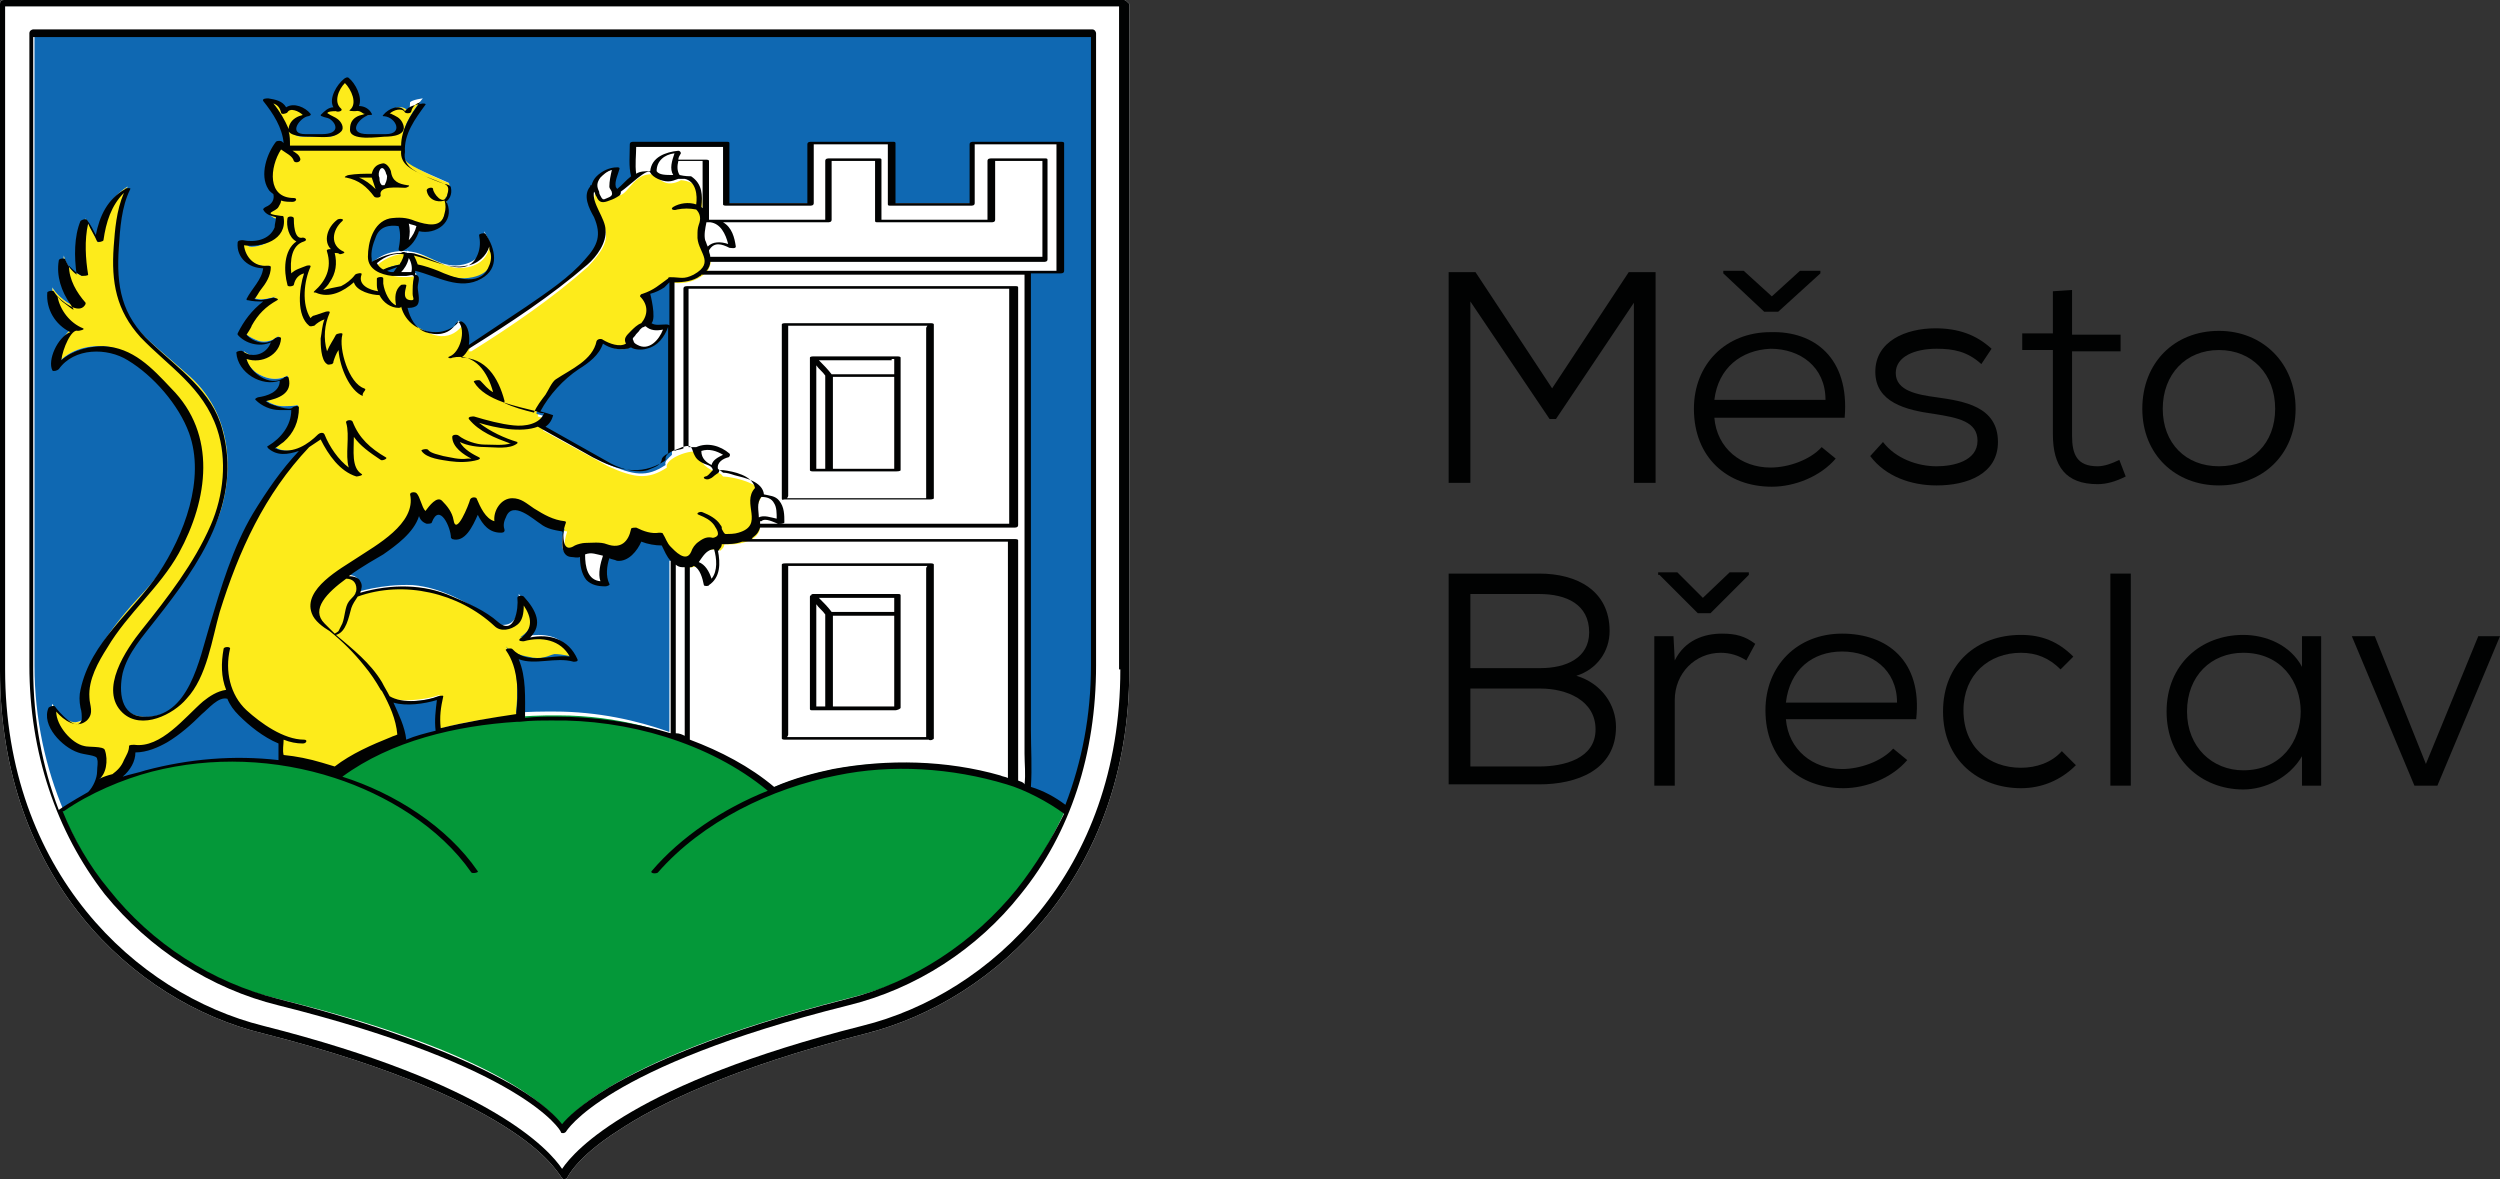 <?xml version="1.0" encoding="UTF-8"?> <!-- Generator: Adobe Illustrator 19.0.0, SVG Export Plug-In . SVG Version: 6.00 Build 0) --> <svg xmlns="http://www.w3.org/2000/svg" xmlns:xlink="http://www.w3.org/1999/xlink" id="Calque_1" x="0px" y="0px" viewBox="0 0 195.7 92.3" style="enable-background:new 0 0 195.7 92.3;" xml:space="preserve"><rect x="0" y="0" width="195.7" height="92.3" fill="#333333" stroke="none"/> <style type="text/css"> .st0{fill:#010202;} .st1{fill:#FFFFFF;} .st2{fill:#FDEB1B;} .st3{fill:#049839;} .st4{fill:#0F68B2;} .st5{fill-rule:evenodd;clip-rule:evenodd;fill:#FFFFFF;} </style> <g id="XMLID_2_"> <path id="XMLID_101_" class="st0" d="M144.4,32.7h-10.2c0.2,2.4,2.1,3.9,4.4,3.9c1.4,0,3.1-0.6,4-1.6l1.1,0.9 c-1.2,1.4-3.2,2.2-5,2.2c-3.5,0-6.1-2.3-6.1-6.1c0-3.5,2.5-6,6-6C142,25.9,144.8,28,144.4,32.7 M134.2,31.3h8.7c0-2.6-2-4-4.3-4 C136.3,27.4,134.5,28.8,134.2,31.3 M134.9,21.4l3.2,3h1.1l3.3-3v-0.2h-1.6l-2.2,2l-2.2-2h-1.6V21.4z"></path> <path id="XMLID_100_" class="st0" d="M155.1,28.5c-1.1-1-2.2-1.2-3.5-1.2c-1.7,0-3.2,0.6-3.2,1.9c0,1.4,1.7,1.7,3.2,1.9 c2.1,0.3,4.8,0.7,4.8,3.5c0,2.5-2.4,3.4-4.8,3.4c-2,0-4-0.7-5.2-2.3l1-1.1c1,1.3,2.7,1.9,4.2,1.9c1.3,0,3.2-0.4,3.2-2 c0-1.5-1.5-1.8-3.4-2.1c-2.2-0.3-4.6-0.9-4.6-3.3c0-2.4,2.4-3.4,4.7-3.4c1.8,0,3.2,0.5,4.4,1.6L155.1,28.5z"></path> <path id="XMLID_99_" class="st0" d="M162.2,22.7v3.5h3.8v1.3h-3.8v6.6c0,1.5,0.4,2.4,2,2.4c0.5,0,1.1-0.2,1.7-0.5l0.5,1.3 c-0.8,0.4-1.5,0.6-2.2,0.6c-2.5,0-3.5-1.4-3.5-3.9v-6.6h-2.4v-1.3h2.4v-3.3L162.2,22.7z"></path> <path id="XMLID_96_" class="st0" d="M179.7,32c0,3.6-2.6,6-6,6c-3.4,0-6-2.4-6-6c0-3.6,2.5-6.1,6-6.1 C177.1,25.9,179.7,28.4,179.7,32 M169.3,32c0,2.7,1.8,4.5,4.4,4.5c2.6,0,4.4-1.8,4.4-4.5c0-2.7-1.8-4.6-4.4-4.6 C171.1,27.4,169.3,29.3,169.3,32"></path> <path id="XMLID_92_" class="st0" d="M120.5,44.9c2.9,0,5.5,1.3,5.5,4.5c0,1.6-1,3-2.6,3.5c2,0.6,3.1,2.3,3.1,4c0,3.4-3.1,4.5-6,4.5 h-7.1V44.9H120.5z M115.1,52.3h5.5c2,0,3.8-0.8,3.8-2.8c0-2.2-1.8-3-3.9-3h-5.4V52.3z M115.1,60h5.4c1.9,0,4.4-0.6,4.4-2.9 c0-2.3-2.3-3.2-4.3-3.2h-5.5V60z"></path> <path id="XMLID_89_" class="st0" d="M131,49.8l0.1,1.9c0.8-1.6,2.3-2.1,3.7-2.1c1.1,0,1.8,0.2,2.6,0.8l-0.7,1.3 c-0.6-0.4-1.3-0.6-2-0.6c-2,0-3.6,1.6-3.6,3.7v6.7h-1.6V49.8H131z M129.9,45l3,3h1l3-3v-0.2h-1.5l-2.1,2l-2-2h-1.5V45z"></path> <path id="XMLID_86_" class="st0" d="M139.8,56.3c0.2,2.4,2.1,3.9,4.4,3.9c1.4,0,3.1-0.6,4-1.6l1.1,0.9c-1.2,1.4-3.2,2.2-5,2.2 c-3.5,0-6.1-2.3-6.1-6.1c0-3.5,2.5-6,6-6c3.5,0,6.3,2.1,5.8,6.7H139.8z M148.5,55c0-2.6-2-4-4.3-4c-2.3,0-4.1,1.4-4.4,4H148.5z"></path> <path id="XMLID_85_" class="st0" d="M162.5,59.9c-1.2,1.2-2.7,1.8-4.3,1.8c-3.3,0-6.1-2.2-6.1-6c0-3.8,2.7-6,6.1-6 c1.6,0,2.9,0.5,4.1,1.7l-1,1c-0.9-0.9-1.9-1.3-3.1-1.3c-2.5,0-4.5,1.7-4.5,4.5c0,2.9,2,4.5,4.5,4.5c1.2,0,2.4-0.4,3.2-1.3 L162.5,59.9z"></path> <rect id="XMLID_84_" x="165.2" y="44.9" class="st0" width="1.6" height="16.6"></rect> <path id="XMLID_81_" class="st0" d="M180.2,49.8h1.5v11.7h-1.5v-2.3c-1,1.7-2.9,2.6-4.6,2.6c-3.3,0-6-2.4-6-6.1c0-3.7,2.7-6,6-6 c1.8,0,3.7,0.8,4.6,2.5V49.8z M171.2,55.7c0,2.8,2,4.6,4.4,4.6c6,0,6-9.2,0-9.2C173.1,51.1,171.2,52.9,171.2,55.7"></path> <polygon id="XMLID_80_" class="st0" points="195.7,49.8 190.8,61.5 189,61.5 184.1,49.8 185.9,49.8 189.9,59.8 194,49.8 "></polygon> <path id="XMLID_79_" class="st1" d="M88,0H0.3C0.1,0,0,0.1,0,0.3v52.2c0,16.1,10.3,25.9,20.6,28.4c10.6,2.7,16.4,5.6,19.4,7.6 c3.2,2.1,3.9,3.7,4,3.7c0,0.1,0.1,0.1,0.2,0.1h0c0.1,0,0.2-0.1,0.2-0.1c0,0,0.7-1.6,4-3.7c3-2,8.8-4.9,19.4-7.6 c10.2-2.6,20.6-12.4,20.6-28.4V0.3C88.2,0.1,88.1,0,88,0"></path> <path id="XMLID_78_" class="st1" d="M76.2,11.2v4.7h-6.3v-4.7h-6.4v4.7h-6.6v-4.7h-7.3l0,2.6l0,0c0.4-0.3,0.8-0.5,1.5-0.3 c0,0,0.1,0.4,0.7,0.6c0.6,0.2,1.2-0.2,1.2-0.2c1.4,0,1.8,1.2,1.6,2.6c0,0,0,0,0,0c0.2,0.1,0.3,0.5,0.3,0.9 c-0.3,1.1-0.3,1.2,0.2,2.5c0.3,0.3,0.3,0.6,0,1.1c-0.6,0.8-1.7,1-2.6,0.9l0,0v13.6c0.6-0.4,1.6-0.6,2-0.4c-0.2,0.8,0.7,1.4,1.4,1.6 c0.2,0.1,0.2,0.2,0.4,0.3c0,0.1,0,0.1,0,0c0.6,0.1,3.2,0.5,3.1,1.6c0-0.3-0.8,1.1-0.2,2.2c0.1,1.4-2,1.6-2.8,1.5c0,0,0,0,0,0 c0,0.2-0.1,0.3-0.3,0.5c-0.8-0.3-1.7,0.1-1.9,1.2c-0.7,0.3-1.3,0-1.8-0.4v13.9c0,0,3.1,1.2,4.3,1.9c1.3,0.7,3.4,2.3,3.4,2.3 s4.7-1.8,8.4-1.9c7.9-0.1,11.6,1.9,11.6,1.9c0-0.1,0-0.2,0-0.2V21.3h2.5V11.2H76.2z"></path> <path id="XMLID_77_" class="st2" d="M6.2,56.5c-1,0.3-2-1.4-2-1.4s-0.3,0.6,0.6,2.2c0.9,1.5,3.1,1.3,3.1,1.3S8.2,59,8.1,60 c-0.1,1.2-0.7,1.7-0.7,1.7s0.3,0,0.7-0.1c0.3-0.1,0.5-0.2,0.8-0.4c0.3-0.2,0.5-0.4,0.7-0.7c0.8-1.1,0.8-1.8,0.8-1.8 s1.5,0.3,3.6-1.5c2.1-1.8,2.1-2.1,3.1-2.5c0.6-0.3,0.9-0.2,0.9-0.2s0,0,0,0c0.1,0.1,0.1,0.2,0.2,0.4c0.9,1.5,2.1,2.2,3.4,2.9 c0.2,0.1,0.4,0.2,0.5,0.3c0,0.1,0,0.1,0,0.1s-0.1,0.3-0.1,0.6c0,0.2,0,0.5,0,0.9c1.6,0.2,3.1,0.5,4.4,1c0,0,0.1,0,0.1-0.1 c0,0,1.8-1.3,5.1-2.6c-0.1-0.6-0.2-1.2-1.4-3.5c0,0,0.7,0.4,2.1,0.3c1.4-0.1,2.1-0.4,2.1-0.4s0,0.2-0.2,1c-0.1,0.6,0,1.4,0,1.7 c1.8-0.5,3.9-0.9,6.4-1.1c0-0.2,0.2-1.7,0-3c-0.2-1.5-0.8-2.2-0.8-2.2s0.5,0.6,1.7,0.8c1.2,0.2,1.5-0.2,2.1-0.2 c0.5-0.1,1.4,0.2,1.4,0.2s-0.4-1-1.2-1.4c-1.2-0.6-2.9-0.1-2.9-0.1s1-0.7,1-1.5c-0.1-0.8-1.1-1.9-1.1-1.9s0.3,2.2-1,2.4 c-0.8,0.1-0.4-0.1-1.5-0.8c-1.1-0.7-3.4-2.2-5.8-2.3c-2.5-0.2-4.5,0.6-4.5,0.6s0,0,0,0c0.1-0.1,0.2-0.3,0.3-0.6 c0.1-0.9-1-0.8-1-0.8s0,0-0.1,0c1.5-1.1,3.5-2.2,4.5-3.2c1.4-1.5,1.1-2.7,1.1-2.7c0.6,0.6,0.1,1.5,1,1.6c0.1-0.2,0.4-1,1-1 c0.3,0.3,0.9,1.1,0.9,2.2c0.5,0.3,1.3-0.9,1.8-2.4c0.6,1.2,1,2,1.9,1.9c-0.4-1,0.6-2.4,1.9-1.6c1.4,1.2,2,1.5,3.1,1.6 c-0.3,0.9-0.5,2.2,1,2c0.3-0.3,1.2-0.3,2.3-0.1c0.7,0.9,2.1-0.1,2.3-1.3c0.5,0.2,1.6,0.5,2,0.4c0.2,0.8,1.2,2.3,2.5,1.7 c0.2-1.1,1.2-1.5,1.9-1.2c0.2-0.2,0.3-0.3,0.3-0.5c0,0,0,0,0,0c0.7,0.1,2.9-0.1,2.8-1.5c-0.7-1.1,0.2-2.5,0.2-2.2 c0.1-1.1-2.5-1.6-3.1-1.6c0,0,0,0,0,0c-0.1-0.1-0.1-0.2-0.4-0.3c-0.7-0.2-1.6-0.8-1.4-1.6c-0.7-0.3-2.8,0.5-2.6,1.2 c-1.5,1-2.6,0.8-4.6-0.1l-5.1-2.8c0,0,0,0,0,0c0.6-0.3,0.7-0.8,0.7-0.8s-0.4-0.1-1.1-0.3c0,0,0,0,0-0.1c0.3-0.7,1.3-1.7,1.8-2.5 c1.4-0.9,3.1-1.7,3.3-3.1c0.5,0.4,1.5,1,2.3,0.4c0.4-0.7,0.5-1.3,1.4-1.7c0.2-1,0.2-1.8-0.4-2.3c1.5-0.5,1.5-0.6,2.1-1.2 c0.9,0.2,2.1-0.1,2.8-0.9c0.3-0.6,0.3-0.8,0-1.1c-0.5-1.4-0.5-1.5-0.2-2.5c0-0.4-0.1-0.8-0.3-0.9c0,0,0,0,0,0 c0.3-1.4-0.2-2.5-1.6-2.6c0,0-0.6,0.4-1.2,0.2c-0.6-0.2-0.7-0.6-0.7-0.6c-1.7-0.4-2.1,1.4-2.9,1.6c-0.7,0.2-1.3,0-1.7-0.5 c-0.3,0.1-0.4,1.1-0.1,1.6c0.7,1.7,1.5,2.2-0.7,4.5c-2.7,2.4-5.9,4.6-9.1,6.6c0,0-0.1,0-0.2,0c0.1-0.2,0.1-0.4,0.1-0.7 c0-1.3-0.5-1.5-0.5-1.5s-1,1.9-3.2,0.5c-0.9-0.5-1-1.9-1-1.9s0,0,0-0.1c0.1,0,0.1,0,0.2,0c0.8,0,0.6,0.2,0.6-1 c0-1.2,0.3-1.3-0.2-1.2c-0.6,0.1-1.7,0.2-2.5-0.2c0,0,0,0,0.1,0c0,0,1.1-0.7,2.5-0.5c1.6,0.2,2.8,1.4,4.6,1 c2.8-0.7,0.9-3.6,0.9-3.6s0.5,2.1-1.6,2.6c-1.7,0.4-2.7-0.8-4.1-1c-1.9-0.3-3,0.8-3,0.8c0,0-0.1,0.1-0.1,0.1 c-0.4-0.8,0-2.3,0.5-2.9c0.6-0.7,1.7-0.8,2.6-0.3c0.9,0.5,2.1,0.6,2.5-0.3c0.4-0.9,0.2-1.5,0.2-1.5s0-0.1-0.1-0.1 c0.1,0,0.2-0.1,0.2-0.2c0.1-0.2,0.3-0.9,0.1-1c-0.4-0.2-2.4-1-3.1-1.5c-0.7-0.5-0.5-1.3-0.5-1.3s-0.1-1,0.4-2 c0.5-1,1.2-1.8,1.2-1.8s-0.8,0.1-1,0.3C32.1,8.4,32,8.8,32,8.8s-0.2-0.5-0.9-0.4C30.6,8.6,30.3,9,30.3,9s1.1,0.1,1.1,0.9 c0,0.7-0.5,0.7-0.9,0.7h-1.9c-0.4,0-1-0.2-0.8-0.9C27.9,9.2,28.9,9,28.9,9s-0.2-0.4-0.6-0.4c-0.3-0.1-0.6,0-0.6,0.1 c0.1-0.1,0.5-0.4,0.2-1.2c-0.3-0.9-0.8-1.2-0.8-1.2s-0.5,0.3-0.8,1.2c-0.3,0.8,0.1,1.1,0.2,1.2c-0.1,0-0.3-0.2-0.6-0.1 C25.6,8.6,25.4,9,25.4,9s1,0.2,1.1,0.8c0.2,0.7-0.4,0.9-0.8,0.9h-1.9c-0.4,0-0.9,0-0.9-0.7C22.9,9.2,24,9,24,9s-0.3-0.4-0.9-0.6 c-0.6-0.2-0.9,0.4-0.9,0.4s0-0.4-0.3-0.6c-0.3-0.2-1-0.3-1-0.3s0.7,0.8,1.2,1.8c0.5,1,0.4,2,0.4,2h0c0,0,0,0.1,0,0.1c0,0,0,0-0.1,0 c-0.3-0.2-0.5-0.4-0.5-0.4s-0.5,0.6-0.8,1.9c-0.3,1.2,0.1,1.8,0.6,2.1c0,0.1,0,0.1,0,0.2c0,0,0.2,0.5-0.4,0.9 c-0.2,0.1-0.2,0.1-0.3,0.2c0.1,0.1,0.4,0.4,0.6,0.4c0.3,0.1,0.3,0,0.3,0s0.1,0.5-0.3,1.3c-0.5,0.7-1.6,1-2.1,0.9L19,18.9 c0,0-0.1,0.9,0.6,1.5s1.5,0.4,1.5,0.4s0,0.6-0.5,1.3c-0.6,0.8-0.8,1.2-0.8,1.2s0.4,0.2,1,0.1c0.6-0.1,0.8-0.2,0.8-0.2 s-1,0.6-1.5,1.2c-0.5,0.6-1,1.6-1,1.6s0.3,0.4,1.2,0.7c0.9,0.2,1.5-0.4,1.5-0.4s0,0.7-0.6,1.2c-1,0.9-2.1,0-2.1,0s0,1,1,1.7 c1.4,0.9,2.4,0.2,2.4,0.2s0.2,0.7-0.3,1.1c-0.5,0.4-1.7,0.6-1.7,0.6s0.7,0.7,1.7,0.7c1,0,1.1-0.1,1.1-0.1s0.1,1.1-0.4,1.9 c-0.5,0.8-1.5,1.3-1.5,1.3s0.6,0.6,1.8,0.3c0.7-0.2,1.2-0.5,1.6-0.9c-0.7,0.7-1.1,1.1-1.1,1.1s-2.8,2.8-4.5,6.5 c-1.7,3.8-3.1,9.9-4.1,11.8c-1,1.9-3.1,2.9-4.8,2.2c-1.7-0.7-1.3-3.8,0.9-6.4c2.2-2.6,5.1-6.7,6-9.3c0.9-2.6,1.3-7.4-2.3-10.7 C11.1,26.1,8.9,25,9,20.6c0.1-4.4,1-6,1-6s-0.9,0.5-1.5,1.5C7.9,17.1,7.7,19,7.7,19l-1-1.9c0,0-0.3,0.6-0.4,2 c-0.1,1.5,0.1,2.5,0.1,2.5S5.8,21.3,5.5,21C5.1,20.6,5,20,5,20s-0.2,1,0.2,2.1c0.4,1.1,1.1,1.7,1.1,1.7s-0.1,0.4-1-0.1 c-0.9-0.6-1.2-1.2-1.2-1.2s-0.1,1,0.5,2c0.6,0.9,1.4,1.2,1.5,1.2c-0.1,0-0.7-0.2-1.3,1.1c-0.7,1.4-0.4,1.8-0.4,1.8s0.9-1.4,3.1-1.5 c2.3-0.1,3.4,1.1,5.8,3.6c2.4,2.5,2.5,5.9,2,7.6c-0.4,1.7-1.3,5.1-4,8c-5.9,6.2-4.7,8.8-4.7,8.8S7.1,56.3,6.2,56.5"></path> <path id="XMLID_76_" class="st3" d="M83.5,63.2c-0.4-0.3-5.5-4-14.9-3.4c-3.1,0.2-5.8,0.9-8.2,1.9C59.6,61,53.1,56,43.7,56 c-11-0.1-17.1,4.6-17.1,4.6c0,0-0.1,0-0.1,0.1c-2.5-0.8-5.4-1.3-8.9-1.2C9.1,59.8,5.4,63,4.8,63.5c3.9,8.4,7.9,12.5,17,14.7 c19.7,4.8,22.2,10,22.2,10s2.6-5,22.2-10C74.4,76.2,79.6,71.7,83.5,63.2"></path> <path id="XMLID_70_" class="st4" d="M21.6,57.8c0.2,0.1,0.4,0.2,0.5,0.3c0,0.1,0,0.1,0,0.1s-0.1,0.3-0.1,0.6c0,0.2,0,0.5,0,0.9 c-1.4-0.2-2.9-0.2-4.5-0.2c-3.8,0.2-6.7,0.9-8.7,1.7c0.3-0.2,0.5-0.4,0.7-0.7c0.8-1.1,0.8-1.8,0.8-1.8s1.5,0.3,3.6-1.5 c2.1-1.8,2.1-2.1,3.1-2.5c0.6-0.3,0.9-0.2,0.9-0.2s0,0,0,0c0.1,0.1,0.1,0.2,0.2,0.4C19.1,56.4,20.3,57.1,21.6,57.8 M34.4,54.5 c0,0-0.6,0.3-2.1,0.4c-1.4,0.1-2.1-0.3-2.1-0.3c1.2,2.3,1.3,2.9,1.4,3.5c0.8-0.3,1.7-0.6,2.7-0.8c0-0.3-0.1-1,0-1.7 C34.4,54.7,34.4,54.5,34.4,54.5 M52.6,43.9v-0.2c-0.4-0.4-0.7-0.9-0.8-1.3c-0.3,0.1-1.5-0.1-2-0.4c-0.2,1.1-1.6,2.2-2.3,1.3 c-1.1-0.2-2-0.2-2.3,0.1c-1.5,0.3-1.3-1.1-1-2c-1.1-0.1-1.8-0.5-3.1-1.6c-1.3-0.8-2.3,0.6-1.9,1.6c-0.9,0.1-1.4-0.7-1.9-1.9 c-0.5,1.5-1.2,2.7-1.8,2.4c0-1.2-0.6-1.9-0.9-2.2c-0.7,0.1-1,0.8-1,1c-0.8-0.1-0.4-1-1-1.6c0,0,0.3,1.2-1.1,2.7c-1,1-3,2.1-4.5,3.2 c0.1,0,0.1,0,0.1,0s1.1-0.1,1,0.8c0,0.4-0.2,0.5-0.3,0.6c0,0,0,0,0,0s2-0.7,4.5-0.6c2.5,0.2,4.7,1.7,5.8,2.3 c1.1,0.7,0.7,0.9,1.5,0.8c1.3-0.2,1-2.4,1-2.4s1.1,1.1,1.1,1.9c0.1,0.8-1,1.5-1,1.5s1.7-0.5,2.9,0.1c0.8,0.4,1.2,1.4,1.2,1.4 s-0.8-0.2-1.4-0.2c-0.5,0.1-0.9,0.5-2.1,0.2c-1.2-0.2-1.7-0.8-1.7-0.8s0.6,0.8,0.8,2.2c0.2,1.3,0,2.8,0,3c1-0.1,2-0.1,3-0.1 c3.4,0,6.5,0.7,9,1.6l0,0V43.9z M85.6,2.6v49.5c0,4.2-0.8,8-2.2,11.2c-0.2-0.1-1.2-0.9-2.9-1.6c0-0.1,0-0.2,0-0.2V21.3h2.5V11.2 h-6.9v4.7h-6.3v-4.7h-6.4v4.7h-6.6v-4.7h-7.3v2.6l0,0c-0.6,0.4-0.9,1.1-1.4,1.3c-0.7,0.2-1.3,0-1.7-0.5c-0.3,0.1-0.4,1.1-0.1,1.6 c0.7,1.7,1.5,2.2-0.7,4.5c-2.7,2.4-5.9,4.6-9.1,6.6c0,0-0.1,0-0.2,0c0.1-0.2,0.1-0.4,0.1-0.7c0-1.3-0.5-1.5-0.5-1.5s-1,1.9-3.2,0.5 c-0.9-0.5-1-1.9-1-1.9s0,0,0-0.1c0.1,0,0.1,0,0.2,0c0.8,0,0.6,0.2,0.6-1c0-1.2,0.3-1.3-0.2-1.2c-0.6,0.1-1.7,0.2-2.5-0.2 c0,0,0,0,0.1,0c0,0,0.6-0.4,1.5-0.5c0.2,0,0.4-1,0.4-1s0.4,1,0.6,1c1.6,0.2,2.8,1.4,4.6,1c2.8-0.6,0.9-3.6,0.9-3.6s0.5,2.1-1.6,2.6 c-1.7,0.4-2.7-0.8-4.1-1c-1.9-0.3-3,0.8-3,0.8c0,0-0.1,0.1-0.1,0.1c-0.4-0.8,0-2.3,0.5-2.9c0.6-0.7,1.7-0.8,2.6-0.3 c0.9,0.5,2.1,0.6,2.5-0.3c0.4-0.9,0.2-1.5,0.2-1.5s0-0.1-0.1-0.1c0.1,0,0.2-0.1,0.2-0.2c0.1-0.2,0.3-0.9,0.1-1 c-0.4-0.2-2.4-1-3.1-1.5c-0.7-0.5-0.5-1.3-0.5-1.3s-0.1-1,0.4-2c0.5-1,1.2-1.8,1.2-1.8s-0.8,0.1-1,0.3C32.1,8.4,32,8.8,32,8.8 s-0.2-0.5-0.9-0.4C30.5,8.6,30.3,9,30.3,9s1.1,0.1,1.1,0.9c0,0.7-0.5,0.7-0.9,0.7h-1.9c-0.4,0-1-0.2-0.8-0.9 C27.9,9.2,28.9,9,28.9,9s-0.2-0.4-0.6-0.4c-0.3-0.1-0.6,0-0.6,0.1c0.1-0.1,0.5-0.4,0.2-1.2c-0.3-0.9-0.8-1.2-0.8-1.2 s-0.5,0.3-0.8,1.2c-0.3,0.8,0.1,1.1,0.2,1.2c-0.1,0-0.3-0.2-0.6-0.1C25.6,8.6,25.4,9,25.4,9s1,0.2,1.1,0.8c0.2,0.7-0.4,0.9-0.8,0.9 h-1.9c-0.4,0-0.9,0-0.9-0.7C22.9,9.2,24,9,24,9s-0.3-0.4-0.9-0.6c-0.6-0.2-0.9,0.4-0.9,0.4s0-0.4-0.3-0.6c-0.3-0.2-1-0.3-1-0.3 s0.7,0.8,1.2,1.8c0.5,1,0.4,2,0.4,2h0c0,0,0,0.1,0,0.1c0,0-0.1,0-0.1,0c-0.3-0.2-0.5-0.4-0.5-0.4s-0.5,0.6-0.8,1.9 c-0.3,1.2,0.1,1.8,0.6,2.1c0,0.1,0,0.1,0,0.2c0,0,0.2,0.5-0.4,0.9c-0.2,0.1-0.2,0.1-0.3,0.2c0.1,0.1,0.4,0.4,0.6,0.4 c0.3,0.1,0.3,0,0.3,0s0.1,0.5-0.3,1.3c-0.5,0.7-1.6,1-2.1,0.9L19,18.9c0,0-0.1,0.9,0.6,1.5c0.7,0.6,1.5,0.4,1.5,0.4s0,0.6-0.5,1.3 c-0.6,0.8-0.8,1.2-0.8,1.2s0.4,0.2,1,0.1c0.6-0.1,0.8-0.2,0.8-0.2s-1,0.6-1.5,1.2c-0.5,0.6-1,1.6-1,1.6s0.3,0.4,1.2,0.7 c0.9,0.2,1.5-0.4,1.5-0.4s0,0.7-0.6,1.2c-1,0.9-2.1,0-2.1,0s0,1,1,1.7c1.4,0.9,2.4,0.2,2.4,0.2s0.2,0.7-0.3,1.1 c-0.5,0.4-1.7,0.6-1.7,0.6s0.7,0.7,1.7,0.7c1,0,1.1-0.1,1.1-0.1s0.1,1.1-0.4,1.9c-0.5,0.8-1.5,1.3-1.5,1.3s0.6,0.6,1.8,0.3 c0.7-0.2,1.2-0.5,1.6-0.9c-0.7,0.7-1.1,1.1-1.1,1.1s-2.8,2.8-4.5,6.5c-1.7,3.8-3.1,9.9-4.1,11.8c-1,1.9-3,2.9-4.8,2.2 c-1.7-0.7-1.3-3.8,0.9-6.4c2.2-2.6,5.1-6.7,6-9.3c0.9-2.6,1.3-7.4-2.3-10.7C11.1,26.1,8.9,25,9,20.6c0.1-4.4,1-6,1-6 s-0.9,0.5-1.5,1.5C7.9,17.1,7.7,19,7.7,19l-1-1.9c0,0-0.3,0.6-0.4,2c-0.1,1.5,0.1,2.5,0.1,2.5S5.8,21.3,5.5,21C5.1,20.6,5,20,5,20 s-0.2,1,0.2,2.1c0.4,1.1,1.1,1.7,1.1,1.7s-0.1,0.4-1-0.1c-0.9-0.6-1.2-1.2-1.2-1.2s-0.1,1,0.5,2c0.6,0.9,1.4,1.2,1.5,1.2 c-0.1,0-0.7-0.2-1.3,1.1c-0.7,1.4-0.4,1.8-0.4,1.8s0.9-1.4,3.1-1.5c2.3-0.1,3.4,1.1,5.8,3.6c2.4,2.5,2.5,5.9,2,7.6 c-0.4,1.7-1.3,5.1-4,8c-5.9,6.2-4.7,8.8-4.7,8.8s0.4,1.2-0.5,1.4c-1,0.3-2-1.4-2-1.4s-0.3,0.6,0.6,2.2c0.9,1.5,3.1,1.3,3.1,1.3 S8.2,59,8.1,60c-0.1,1.2-0.7,1.7-0.7,1.7s0.3,0,0.7-0.1c-1.7,0.8-2.7,1.5-3.1,1.9c-1.4-3.3-2.3-7.2-2.3-11.4V2.6H85.6z M49.4,27.1 c-0.8,0.6-1.9-0.1-2.3-0.4c-0.2,1.3-1.9,2.2-3.3,3.1c-0.4,0.8-1.5,1.8-1.8,2.5c0,0,0,0,0,0.1c0.7,0.2,1.1,0.3,1.1,0.3 s-0.2,0.5-0.7,0.8c0,0,0,0,0,0l5.1,2.8c2.1,0.9,3.1,1.1,4.6,0.1c-0.1-0.3,0.2-0.5,0.5-0.8v0V21.9l0,0c0,0-0.1,0-0.2,0 c-0.6,0.6-0.6,0.7-2.1,1.2c0.6,0.5,0.6,1.3,0.4,2.3C49.9,25.8,49.8,26.3,49.4,27.1"></path> <path id="XMLID_69_" class="st1" d="M29.9,12.9c-0.3,0-0.7,0.5-0.6,1c0.1,0.5,0.2,0.7,0.2,0.7s0.1,0.1,0.3,0.1 c0.1-0.1,0.4,0,0.5-0.3C30.5,14,30.5,12.9,29.9,12.9"></path> <path id="XMLID_68_" class="st1" d="M32.9,17.7c0,0-0.1,0.5-0.4,0.9c-0.3,0.4-0.7,0.7-0.7,0.7s0-0.3,0-1.1c0-0.7-0.2-1.1-0.2-1.1 s0.7,0.3,0.9,0.3C32.8,17.5,32.9,17.7,32.9,17.7"></path> <path id="XMLID_67_" class="st1" d="M32.4,21.4c0,0,0.2-0.3,0-0.9c-0.2-0.6-0.5-0.9-0.5-0.9s0,0.4-0.3,1c-0.3,0.6-0.6,0.9-0.6,0.9 s0.4,0.1,0.8,0C32.1,21.5,32.4,21.4,32.4,21.4"></path> <path id="XMLID_66_" class="st5" d="M45.5,43.4L45.5,43.4c0,1.7,0.7,2.4,1.8,2.3c-0.3-0.4-0.3-1.4,0.1-2.4c0,0-0.5-0.1-1.1-0.2 C45.7,43.2,45.5,43.4,45.5,43.4"></path> <path id="XMLID_65_" class="st5" d="M48.2,15c-0.1-0.2-0.6-0.4,0.1-1.8c-0.6,0-1.7,0.6-1.7,1.4c0,0.2,0.4,1,0.5,1.1 c0.1,0.1,1.3-0.4,1.2-0.6L48.2,15"></path> <path id="XMLID_64_" class="st5" d="M50.7,25.4c0.4,0.5,0.8,0.3,1.5,0.2c-0.6,2-2.3,1.8-2.6,1.3c0,0,0,0,0,0 c-0.1-0.2-0.3-0.4-0.3-0.5C49.2,26.5,50.4,25.1,50.7,25.4"></path> <path id="XMLID_60_" class="st0" d="M27.1,13.9c1,0.2,1.6,0.7,2.2,1.5c0.1,0.1,0.5,0.1,0.5-0.1c-0.2-0.8,1.4-0.6,1.9-0.6 c0.2,0,0.5-0.2,0.2-0.2c-0.7-0.1-1.2-0.3-1.3-1.1c-0.1-0.3-0.4-0.7-0.7-0.6c-0.5,0.1-0.7,0.4-0.8,0.8c-0.6,0-1.2,0-1.8,0.1 C27.2,13.7,26.8,13.9,27.1,13.9 M29.4,14.8C29.4,14.8,29.4,14.8,29.4,14.8c-0.4-0.4-0.8-0.7-1.3-0.9c0.3,0,0.7,0,1,0 C29.2,14.2,29.3,14.5,29.4,14.8 M30.2,13.5c0,0.1,0.1,0.2,0.1,0.3c0,0.3-0.1,0.5-0.2,0.7c-0.1,0-0.1,0-0.2,0 c-0.1-0.1-0.2-0.2-0.2-0.6C29.5,13.5,29.9,12.7,30.2,13.5"></path> <path id="XMLID_59_" class="st0" d="M28.5,30.4c-1.2-0.4-2-3.1-1.7-4.2c0.1-0.2-0.4-0.1-0.5,0c-0.2,0.4-0.5,0.8-0.7,1.3 c-0.3-1-0.2-2.1,0.2-3c0.1-0.2-0.3-0.1-0.3-0.1c-0.3,0.1-0.6,0.2-0.9,0.3c-0.1,0-0.2,0.1-0.3,0.2c0,0,0,0,0,0c-0.7-1.1-0.5-2.9,0-4 c0.1-0.2-0.3-0.1-0.3-0.1c-0.5,0.2-0.9,0.3-1.2,0.6c-0.1-1,0-2.2,1-2.5c0.3-0.1,0.1-0.3-0.1-0.3c-0.7,0.2-0.7-1.2-0.7-1.5 c0-0.2-0.5-0.2-0.5,0c-0.1,0.6,0.1,1.5,0.7,1.8c-1,0.7-1,2.3-0.7,3.4c0,0.2,0.5,0.1,0.5,0c0.1-0.5,0.4-0.8,0.8-0.9 c-0.4,1.2-0.6,3.3,0.4,4.1c0.1,0.1,0.3,0,0.4,0c0.2-0.2,0.5-0.4,0.8-0.5c-0.2,0.5-0.2,1-0.3,1.5c0,0.4,0,1.7,0.5,2 c0.1,0.1,0.3,0,0.4,0c0.1-0.1,0.1-0.1,0.1-0.2c0.1-0.3,0.2-0.6,0.4-0.9c0.1,1.4,0.9,3.2,1.9,3.6C28.3,30.7,28.8,30.5,28.5,30.4"></path> <path id="XMLID_56_" class="st0" d="M61.4,39.1h11.3c0.1,0,0.4,0,0.4-0.1V25.4c0-0.1-0.2-0.1-0.2-0.1H61.5c-0.1,0-0.3,0-0.3,0.1 v13.6C61.2,39.2,61.3,39.1,61.4,39.1 M71.6,25.5h1c0,0-0.1,0.1-0.1,0.2V39h-6h-3.9h-1c0,0,0.1-0.1,0.1-0.2V25.5h6H71.6z"></path> <path id="XMLID_51_" class="st0" d="M63.6,36.9h1.1c0.1,0,0.2,0,0.3,0h5.1c0.1,0,0.4,0,0.4-0.1V28c0-0.1-0.2-0.1-0.2-0.1h-6.6 c-0.1,0-0.3,0-0.3,0.1v8.8C63.4,36.9,63.6,36.9,63.6,36.9 M63.9,36.7v-0.4v-7.7c0.2,0.3,0.5,0.5,0.7,0.8v7.3h-0.5H63.9z M65.2,36.7 v-7.2H70v7.2h-3.6H65.2z M69.8,28.1H70v0.4v0.8h-4.9c-0.3-0.4-0.7-0.8-1-1.1h3.5H69.8z"></path> <path id="XMLID_48_" class="st0" d="M73.1,57.8V44.2c0-0.1-0.2-0.1-0.2-0.1H61.5c-0.1,0-0.3,0-0.3,0.1v13.6c0,0.1,0.2,0.1,0.2,0.1 h11.3C72.8,58,73.1,57.9,73.1,57.8 M62.6,57.7h-1c0,0,0.1-0.1,0.1-0.2V44.3h6h3.9h1c0,0-0.1,0.1-0.1,0.2v13.2h-6H62.6z"></path> <path id="XMLID_43_" class="st0" d="M70.3,46.5h-6.6c-0.1,0-0.2,0-0.2,0.1c-0.1,0-0.1,0.1-0.1,0.1v8.8c0,0.1,0.1,0.1,0.2,0.1h1.2 c0,0,0.1,0,0.1,0h5.2c0.1,0,0.4-0.1,0.4-0.2v-8.8C70.5,46.5,70.4,46.5,70.3,46.5 M69.8,46.8c0.1,0,0.2,0,0.2,0v0.3v0.8h-4.9 c-0.3-0.4-0.6-0.7-1-1.1h3.4H69.8z M63.9,55.3V55v-7.7c0.2,0.3,0.5,0.5,0.7,0.8v7.2h-0.5C64.1,55.3,64,55.3,63.9,55.3 M65.2,55.3 v-7.1H70v7.1h-3.6H65.2z"></path> <path id="XMLID_7_" class="st0" d="M21.8,78.7c19.2,4.8,22.1,9.8,22.1,9.9c0,0.1,0.1,0.1,0.2,0.1h0c0.1,0,0.2-0.1,0.2-0.1 c0,0,2.9-5.1,22.1-9.9c5.3-1.3,10.1-4.4,13.5-8.7c3.9-4.8,5.9-11,5.9-17.9V2.6c0-0.1-0.1-0.3-0.3-0.3H2.6c-0.1,0-0.3,0.1-0.3,0.3 v49.5c0,6.8,2.1,13,5.9,17.9C11.7,74.3,16.5,77.4,21.8,78.7 M79.6,69.6c-3.4,4.2-8.1,7.3-13.3,8.6c-10.2,2.6-15.7,5.2-18.6,6.9 c-2.3,1.4-3.3,2.4-3.7,2.9c-0.4-0.5-1.4-1.6-3.6-2.9c-2.9-1.7-8.4-4.3-18.6-6.9c-5.2-1.3-9.9-4.3-13.3-8.6 c-1.5-1.8-2.7-3.9-3.6-6.1l0.1,0c2-1.4,4.6-2.5,6.9-3.1c4.7-1.2,9.7-1,14.3,0.5c4,1.3,8.2,3.8,10.7,7.4c0.1,0.1,0.6,0,0.5-0.1 c-2.4-3.5-6.5-6.1-10.6-7.4c3.8-2.8,8.9-4,13.7-4.3c0.1,0,0.1,0,0.2,0c0.8-0.1,1.7-0.1,2.5-0.1c5.8-0.1,12.3,1.7,16.9,5.5 c-3.5,1.4-6.8,3.6-9.1,6.3c-0.1,0.2,0.4,0.2,0.5,0.1c3.5-4,8.9-6.6,14-7.6c4.3-0.9,9-0.6,13.3,0.7c1.4,0.4,3.3,1.4,4.5,2.3 C82.3,65.7,81.1,67.7,79.6,69.6 M8.2,58.7c-0.1-0.3-1.3-0.2-1.6-0.3c-1-0.2-2.2-1.6-2.2-2.7c0.6,0.7,1.6,1.4,2.4,0.7 c0.6-0.6,0.2-1.2,0.2-1.8c-0.1-1.4,0.7-2.8,1.4-3.9c1.6-2.7,4.1-4.7,5.6-7.4c2.3-4.2,3-9.3-0.6-12.9c-1.5-1.6-3-3.2-5.3-3.3 c-1.1,0-2.4,0.3-3.3,1.1c0.1-0.9,0.8-2.5,1.3-2.3c0.1,0,0.6-0.1,0.4-0.2c-1-0.4-1.8-1.4-2-2.5c0.7,0.7,1.8,1.4,2.2,0.6 c0,0,0,0,0-0.1c-0.7-0.8-1.3-1.8-1.3-2.9c0.3,0.3,0.6,0.6,1,0.8c0.1,0,0.5,0,0.5-0.1c-0.2-1.2-0.3-2.7,0-4c0.2,0.5,0.5,0.9,0.7,1.4 c0.1,0.1,0.5,0,0.5-0.1c0.2-1.4,0.6-2.7,1.6-3.7C9.1,16.5,9,18,8.9,19.3c-0.2,2.8,0.2,5,2.1,7.1c2.2,2.3,4.9,3.9,6,7.2 c0.8,2.4,0.5,5.2-0.5,7.5c-1.3,3-3.4,5.7-5.4,8.2c-1.2,1.5-3.4,4.7-1.5,6.5c1.5,1.4,4,0.1,5-1.1c1.6-1.7,2-4.7,2.6-6.8 c1.5-4.8,3.5-9.2,7-12.9c0,0,0,0,0,0c0.3-0.2,0.6-0.4,0.9-0.6c0.6,1.2,1.5,2.5,2.8,2.9c0.1,0,0.6-0.1,0.4-0.2 c-0.8-0.5-0.6-1.8-0.6-2.9c0.5,0.7,1.2,1.2,2.1,1.8c0.1,0.1,0.6-0.1,0.4-0.2c-1.2-0.7-2.1-1.5-2.6-2.8c-0.1-0.2-0.6-0.1-0.5,0.1 c0.3,1-0.1,2.5,0.2,3.5c-0.8-0.6-1.5-1.6-1.9-2.6c-0.1-0.2-0.4-0.1-0.5,0c-0.8,0.8-1.9,1.5-3.1,1.2c-0.2-0.1-0.3-0.1-0.3-0.1 c0.2-0.1,0.4-0.3,0.7-0.5c0.8-0.7,1.2-1.6,1.2-2.7c0-0.2-0.4-0.1-0.5,0c-0.2,0.3-1.5-0.2-1.8-0.3c-0.1-0.1-0.2-0.1-0.3-0.2 c1-0.2,2.1-0.6,1.8-1.8c0-0.2-0.4-0.1-0.4,0c-1.1,0.7-2.6-0.4-2.9-1.5c1.2,0.4,2.6-0.3,2.7-1.6c0-0.2-0.4-0.1-0.5,0 c-0.6,0.6-1.7,0.3-2.2-0.3c0,0,0.4-0.6,0.4-0.7c0.5-0.9,1.1-1.5,2-2c0.2-0.1-0.2-0.2-0.3-0.2c-0.5,0.1-1,0.3-1.5,0.1 c0.1,0,0.4-0.6,0.5-0.7c0.4-0.5,0.8-1.1,0.8-1.8c0-0.1-0.2-0.1-0.3-0.1c-1,0.1-1.7-0.7-1.8-1.6c1.4,0.2,3.4-0.4,3.1-2.2 c0-0.1-0.1-0.1-0.2-0.1c-1.6-0.2-0.4-0.3-0.2-0.7c0.1-0.2,0.2-0.3,0.2-0.5c0.3,0.1,0.6,0.1,0.9,0.1c0.3,0,0.4-0.3,0.1-0.3 c-2.1,0-1.9-2.4-1-3.8c0.4,0.3,0.9,0.5,1,0.9c0.1,0.2,0.6,0.1,0.5-0.2c-0.1-0.3-0.3-0.4-0.6-0.6h8.5c-0.1,1.1,0.9,1.5,1.7,1.9 c0.6,0.3,1.1,0.5,1.7,0.7c0.4,0.2,0.3,0.5,0.2,0.9c-0.3,0.9-1.1-0.2-1.1-0.5c0-0.2-0.5-0.1-0.5,0.1c0.1,0.7,0.8,1,1.4,0.8 c0.1,0.3,0.1,0.7,0,1c-0.2,1.2-1.4,0.9-2.3,0.6c-0.7-0.3-1.3-0.3-2-0.2c-1.3,0.3-1.7,1.9-1.7,3c0,1,1,1.4,1.9,1.5c0,0,0.1,0,0.1,0 c0.3,0,0.7,0,1,0c0.2,0,0.6-0.2,0.6,0.1c-0.1,0.4-0.1,0.9-0.1,1.3c0,0.3,0.2,0.5-0.1,0.5c-0.7,0-0.5-0.7-0.4-1.1 c0.1-0.2-0.4-0.1-0.4-0.1c-0.5,0.4-0.5,1-0.4,1.6c-0.5-0.2-0.9-1-1-1.7c0-0.2,0-0.3,0-0.4c0-0.2-0.5-0.1-0.5,0c0,0,0,0,0,0h0 c0,0,0,0,0,0c0,0.1,0,0.3,0,0.4c0,0.2,0,0.4,0.1,0.6c-0.7-0.1-1.6-0.5-1.3-1.3c0.1-0.2-0.4-0.1-0.5,0c-0.3,0.4-0.7,0.7-1.1,0.9 c-0.5,0.1-1,0.2-1.4,0.3c0,0,0,0,0,0c0.2-0.2,0.4-0.4,0.5-0.6c0.5-0.7,0.6-1.5,0.4-2.3c0.1,0,0.3,0,0.4,0.1c0.1,0,0.5-0.1,0.3-0.2 c-1.1-0.5-0.9-1.7-0.1-2.4c0.2-0.2-0.3-0.2-0.4-0.1c-0.8,0.6-1.1,1.7-0.5,2.3c-0.1,0-0.4,0-0.3,0.2c0.4,1.3-0.1,2.3-1,3.1 c-0.1,0.1,0,0.1,0.1,0.1c1.1,0.5,2.2-0.1,3-0.8c0.2,0.7,1.4,1,2,1c0.3,0.6,0.9,1,1.5,1c0,0,0.2,0,0.2-0.1c0.3,1.2,1.4,2,2.7,2 c0.7,0,1.4-0.3,1.8-0.8c0.6,0.7,0.1,2.4-0.7,2.7c-0.3,0.1,0.1,0.2,0.2,0.1c1.8-0.4,2.8,1.2,3.2,2.7c-0.4-0.2-0.7-0.6-1-0.9 c-0.1-0.1-0.6,0-0.5,0.1c0.9,1.5,3.4,1.9,4.9,2.3c0.2,0.1,0.5,0.2,0.6,0.1c-0.3,0.9-1.5,1.1-2.4,1c-1-0.1-2.1-0.4-3.1-0.7 c-0.1,0-0.5,0-0.4,0.2c0.8,1,2.1,1.5,3.2,1.9c0,0,0,0,0.1,0c0,0,0,0,0,0c-0.6,0.2-1.4,0.1-2.1,0.1c-0.6,0-1.5-0.3-2-0.7 c-0.1-0.1-0.5-0.1-0.5,0.1c0,0.8,0.9,1.4,1.5,1.7c-0.1,0-0.2,0-0.3,0c-0.7,0.1-1.3-0.1-1.9-0.2c-0.3-0.1-1-0.2-1.2-0.5 c-0.1-0.1-0.6,0-0.5,0.1c0.4,0.6,1.6,0.7,2.2,0.8c0.7,0.1,1.5,0.1,2.2-0.1c0,0,0.3-0.1,0.1-0.2c-0.4-0.2-1.2-0.6-1.5-1.2 c0.6,0.3,1.4,0.4,2.1,0.4c0.6,0,1.8,0.2,2.4-0.3c0,0,0-0.1,0-0.1c-1-0.3-2.1-0.8-3-1.5c1.3,0.4,3.3,0.8,4.6,0.3 c1.4,0.8,2.9,1.6,4.3,2.4c1.9,1,3.7,1.5,5.6,0.3c0,0,0.1-0.1,0.1-0.1c-0.1-0.6,0.9-0.8,1.3-1c0.9-0.3,0.7,0.2,1,0.7 c0.2,0.4,0.7,0.6,1,0.7c0.3,0.1,0.4,0.3,0.4,0.4c-0.2,0.2-0.4,0.5-0.6,0.5c-0.3,0.1,0.1,0.3,0.3,0.2c0.3-0.1,0.3-0.2,0.6-0.4 c0.2-0.1,0.2-0.2,0.2-0.3c0,0,0,0,0,0c0,0,0.1,0,0.3,0c0.8,0.1,2.3,0.4,2.5,1.4c-1.1,1.2,0.8,2.9-1.3,3.5c-0.3,0.1-0.7,0.1-1,0.1 c-0.1,0-0.2-0.2-0.3-0.4c0,0,0-0.1,0-0.1c0-0.1-0.1-0.2-0.1-0.2c-0.3-0.5-0.9-0.8-1.4-1c-0.2-0.1-0.6,0.1-0.3,0.2 c0.5,0.2,0.9,0.4,1.2,0.8c0.1,0.2,0.3,0.4,0.3,0.7c0,0.2-0.3,0.3-0.4,0.3c-0.4-0.1-0.7,0-1.1,0.3c-0.3,0.2-0.5,0.5-0.6,0.8 c-0.4,0.9-1.3-0.1-1.6-0.4c-0.3-0.3-0.4-0.7-0.6-1c0-0.1-0.2-0.1-0.3-0.1c-0.6,0.1-1.2-0.1-1.8-0.4c-0.1,0-0.4,0-0.4,0.1 c-0.2,1-0.8,1.6-1.9,1.2c-0.5-0.2-1.2-0.1-1.7-0.1c-0.2,0-0.6,0.1-0.8,0.2c-0.9,0.6-0.9-0.5-0.9-0.9c0-0.3,0.1-0.6,0.2-0.9 c0-0.1-0.1-0.1-0.1-0.1c-0.9-0.1-1.6-0.5-2.4-1c-0.6-0.4-1-0.8-1.7-0.8c-0.9,0-1.5,1-1.4,1.8c-0.7-0.2-1.1-1.1-1.4-1.8 c-0.1-0.1-0.4-0.1-0.5,0.1c-0.1,0.4-1.1,2.9-1.3,1.6c-0.1-0.6-0.5-1.1-0.9-1.5c-0.4-0.4-1,0.4-1.3,0.8c-0.3-0.3-0.4-1.1-0.7-1.4 c-0.1-0.1-0.5-0.1-0.5,0.1c0.5,2.3-2.7,4-4.2,5c-1.2,0.8-4.2,2.4-3.5,4.3c0.2,0.6,0.9,1.1,1.4,1.4c1,0.8,1.9,1.7,2.7,2.7 c0.5,0.6,0.9,1.2,1.3,1.9c0,0,0.1,0.1,0.1,0.1c0.6,1.1,1.1,2.2,1.2,3.4c-0.2,0.1-0.3,0.1-0.5,0.2c-1.5,0.6-3.1,1.3-4.4,2.3 c-0.3-0.1-0.7-0.2-1-0.3c-1-0.3-2-0.5-3-0.6c-0.1-0.4,0-0.8,0-1.2c0.5,0.2,1,0.3,1.5,0.3c0.3,0,0.4-0.3,0.1-0.3 c-1.6,0-3.4-1.3-4.5-2.3c-1.3-1.2-1.7-3.1-1.3-4.8c0.1-0.2-0.5-0.2-0.5,0c-0.2,1.1-0.2,2.2,0.2,3.2c-0.7,0.1-1.3,0.5-1.8,0.9 c-1.4,1.2-3.3,3.7-5.4,3.4c-0.1,0-0.4,0-0.4,0.1c0,0.4-0.2,0.7-0.4,1.1c-0.2,0.5-0.5,0.8-0.9,1.1c-0.4,0.1-0.7,0.2-1.1,0.4 C8.3,60.7,8.5,59.5,8.2,58.7 M21.5,34.9C21.5,34.9,21.5,34.9,21.5,34.9 M22.5,8.8c0.2-0.4,0.9-0.1,1.2,0.2c-0.4,0.1-0.8,0.3-1,0.7 c-0.1,0.2-0.1,0.3-0.1,0.4c-0.3-0.7-0.7-1.4-1.2-2c0.3,0.1,0.5,0.3,0.6,0.7C22,9,22.4,8.9,22.5,8.8 M26.4,9.3 c-0.1-0.1-0.6-0.3-0.7-0.4c-0.1,0-0.2-0.2,0.6-0.2c0.1,0.1,0.6,0,0.4-0.2c-0.6-0.5-0.2-1.5,0.3-2c0.5,0.5,1,1.6,0.4,2.1 c0,0,0,0,0,0c0,0,0,0,0,0c-0.2,0.1,0.3,0.1,0.4,0.1c0,0,0,0,0,0c0,0,0,0,0,0c0.5-0.1,0.6,0.3,0.8,0.2c-0.2,0.1-0.4,0.1-0.6,0.2 c-0.4,0.2-0.6,0.5-0.6,1c-0.1,1,2.3,0.6,2.7,0.6c0.6,0,1.9-0.1,1.4-1.1c-0.2-0.4-0.5-0.5-0.9-0.7c-0.1,0-0.1,0-0.1,0 c0.3-0.3,1-0.5,1.2-0.1c0.1,0.1,0.5,0.1,0.5-0.1c0.1-0.4,0.4-0.6,0.7-0.7c-0.8,1-1.5,2.2-1.5,3.4h-8.7c0-0.4,0-0.8-0.1-1.1 c0.3,0.4,1.3,0.4,1.7,0.4c0.8,0,1.8,0.2,2.4-0.4C27,10,26.7,9.5,26.4,9.3 M32,17.5c0.2,0.1,0.4,0.1,0.6,0.2 c-0.1,0.4-0.3,0.8-0.6,1.1C32.1,18.3,32.1,17.9,32,17.5 M38.4,19.8c0.1,0.4,0,0.8-0.2,1.2c-0.7,1.5-2.8,0.7-3.9,0.2 c-0.5-0.2-1.1-0.4-1.6-0.5c-0.1-0.3-0.2-0.5-0.3-0.7c1.3,0.3,2.7,1.1,4.1,0.8c0.9-0.1,1.6-0.8,1.8-1.5 C38.3,19.4,38.3,19.6,38.4,19.8 M30.3,21.2c0.3-0.1,0.5-0.2,0.8-0.3c-0.1,0.1-0.2,0.3-0.3,0.4C30.6,21.3,30.5,21.3,30.3,21.2 M32,20.2c0.2,0.3,0.3,0.8,0.2,1.1c-0.3,0-0.6,0-0.8,0C31.6,21.1,31.9,20.7,32,20.2 M31.4,20.5c0,0-0.1,0.1-0.1,0.2 c-0.4,0.1-0.9,0.2-1.3,0.4c-0.2-0.1-0.4-0.3-0.5-0.5c0.7-0.6,1.4-0.8,2.1-0.7C31.6,20.1,31.5,20.3,31.4,20.5 M46.5,15 c0.1,0.1,0.1,0.3,0.2,0.4c0.2,0.5,0.5,0.5,1,0.3c0.3-0.1,0.5-0.2,0.8-0.4c0.1-0.1,0.1-0.2,0.1-0.3c0.6-0.4,2.1-1.9,2.3-1.5 c0.2,0.4,0.9,0.7,1.4,0.7c0.3,0,0.5-0.1,0.8-0.2c0,0,0.1,0,0.1,0c0.1,0,0.3,0,0.4,0c0.9,0.2,1,1.3,0.9,2c-0.6-0.2-1.3-0.1-1.8,0.2 c-0.3,0.2,0.1,0.3,0.3,0.2c0.5-0.1,1-0.1,1.5,0c0.3,0.3,0.4,0.7,0.2,1.2c-0.1,0.3-0.1,0.5-0.1,0.8c-0.1,1.3,1.5,2.1-0.3,3.1 c-0.8,0.4-1,0.2-1.8,0.2c-0.1,0-0.2,0-0.2,0.1c-0.7,0.5-1.1,0.9-2,1.2c-0.1,0-0.2,0.1-0.2,0.2c0.7,0.7,0.6,1.5,0.1,2.1 c-0.3,0.1-0.6,0.4-0.8,0.6c-0.4,0.4-0.6,0.6-0.4,1c-0.5,0.3-1.3,0-1.8-0.3c-0.1-0.1-0.4-0.1-0.5,0.1c-0.3,1.5-2,2.2-3.2,3 c-0.3,0.2-0.6,0.9-0.8,1.2c-0.3,0.4-0.7,0.9-0.9,1.4c-0.8-0.2-1.6-0.4-2.4-0.8c0,0,0.1,0,0.1-0.1C39,29.5,38,28,36.1,28 c0.3-0.2,0.4-0.4,0.6-0.7c3.2-2,6.4-4.1,9.3-6.6c0.7-0.6,1.5-1.7,1.4-2.7C47.4,17.1,46.3,15.9,46.5,15 M47.7,14.6 c0,0.2,0.2,0.3,0.2,0.5c0.1,0.3-0.4,0.4-0.6,0.5c0,0-0.1,0-0.1,0c0,0,0,0-0.1-0.1c-0.1-0.2-0.2-0.3-0.2-0.5 c-0.2-0.4-0.2-0.7,0.1-1.1c0.2-0.2,0.5-0.5,0.9-0.6C47.8,13.7,47.7,14.2,47.7,14.6 M56.8,16.1h6.6c0.1,0,0.3,0,0.3-0.2v-4.6h5.6 h0.2c0,0,0,0,0,0.1v1.5V16c0,0.1,0.1,0.1,0.2,0.1h6.3c0.1,0,0.3,0,0.3-0.2v-4.6h4.3h2.1V12v9.2h-2.2c0,0-0.1,0-0.1,0H55.3 c0.2-0.2,0.3-0.5,0.3-0.7h26.1c0.1,0,0.3,0,0.3-0.2v-7.8c0-0.1-0.1-0.1-0.2-0.1h-4.2c-0.1,0-0.3,0-0.3,0.2v4.6h-7.2H69 c0,0,0,0,0-0.1v-0.8v-3.8c0-0.1-0.1-0.1-0.2-0.1h-3.9c-0.1,0-0.3,0-0.3,0.2v4.6H57h-1.5h0v-0.6v-4c0-0.1-0.2-0.1-0.2-0.1h-2.2 c0-0.2,0.1-0.3,0.2-0.5c0-0.1-0.1-0.2-0.2-0.2c-1,0.1-2.1,0.5-2.2,1.6c-0.4,0-0.8,0-1.1,0.2c-0.1-0.7,0-1.5,0-2.1h6.3h0.5v1.3V16 C56.6,16.1,56.8,16.1,56.8,16.1 M79.7,61.1C79.7,61.1,79.7,61.1,79.7,61.1l0-18.8c0-0.1-0.2-0.1-0.2-0.1H58.8c0,0,0.1,0,0.1-0.1 c0.4-0.3,0.5-0.5,0.6-0.8h19.9c0.1,0,0.3,0,0.3-0.2V22.5c0-0.1-0.1-0.1-0.2-0.1H53.8c-0.1,0-0.3,0-0.3,0.2v12.5 c-0.2,0.1-0.5,0.1-0.7,0.2V22.1c0.7,0,1.5-0.1,2-0.5c0.1,0,0.1-0.1,0.1-0.1h25.3v37.5c0,0.8,0.1,1.6,0,2.4 C80.1,61.2,79.9,61.2,79.7,61.1 M60.6,61.6c-1.9-1.6-4.2-2.8-6.6-3.7c0,0,0,0,0,0V44.4c0,0,0.1,0,0.1,0c0.1,0,0.2-0.1,0.2-0.1 c0.5,0.2,0.7,1,0.8,1.5c0,0.1,0.4,0.1,0.4,0c0.9-0.6,0.9-1.7,0.7-2.7c0.1,0,0.1,0,0.1-0.1c0.1-0.1,0.2-0.2,0.2-0.4 c0.5,0,1.1,0,1.6-0.2h18.8h1.6h0.4V45v11.7v4.2c-0.2-0.1-0.4-0.1-0.6-0.2c-4.2-1.2-8.8-1.3-13.1-0.5C63.8,60.5,62.2,60.9,60.6,61.6 M34.5,57c-0.1-0.9,0-1.6,0.2-2.5c0-0.1-0.4,0-0.4,0c-1,0.4-2.8,0.6-3.8,0c-0.2-0.4-0.4-0.7-0.6-1.1c-0.9-1.5-2.3-2.6-3.6-3.7 c0.8-0.2,1-1.4,1.2-2.1c0.1-0.3,0.3-0.6,0.5-0.9c3.6-1.3,7.9-0.3,10.7,2.3c0.5,0.5,1.3,0.3,1.8-0.1c0.4-0.3,0.5-0.9,0.5-1.5 c0.6,0.9,0.8,1.8-0.3,2.6c-0.2,0.2,0.2,0.2,0.3,0.2c1.4-0.4,2.9-0.1,3.6,1.2c-1.5-0.2-3.3,0.7-4.5-0.6c-0.1-0.1-0.6,0-0.5,0.1 c1,1.4,1,3.4,0.8,5C38.4,56.2,36.5,56.5,34.5,57 M31.8,57.9c-0.1-1-0.6-2-1-2.9c1,0.3,2.4,0.1,3.4-0.2c-0.1,0.8-0.2,1.6-0.1,2.4 C33.3,57.4,32.5,57.6,31.8,57.9 M27.1,45.3c0.5,0,0.8,0.3,0.8,0.8c0,0.5-0.4,0.7-0.6,1c-0.3,0.4-0.3,1.2-0.5,1.7 c-0.1,0.2-0.2,0.4-0.3,0.6c-0.1,0.1-0.3,0.2-0.3,0.2c-0.3-0.3-0.5-0.5-0.8-0.8C24.3,47.7,25.6,46.4,27.1,45.3 M40.6,51.6 c1.3,0.5,2.9-0.2,4.3,0.2c0.1,0,0.4,0,0.3-0.2c-0.7-1.6-2.2-2-3.7-1.7c1-1,0.5-2.1-0.5-3.2c-0.1-0.1-0.5-0.1-0.5,0.1 c0.1,0.8-0.2,3-1.5,1.9c-1-0.9-2.4-1.5-3.6-2c-2.2-1-4.8-1-7.2-0.3c0.1-0.3,0.2-0.6,0-0.9c-0.1-0.3-0.6-0.4-0.9-0.4 c1.1-0.8,2.2-1.4,2.7-1.7c1-0.7,2.4-1.7,2.8-3c0.1,0.3,0.3,0.5,0.6,0.6c0.1,0,0.4,0,0.4-0.1c0.6-1.6,1.5,0.4,1.5,1.2 c0,0,0.1,0.1,0.1,0.1c1,0.3,1.6-1,2-1.9c0.4,0.8,0.9,1.4,1.8,1.4c0.1,0,0.3,0,0.3-0.2c-0.1-0.3-0.1-0.6,0.1-1 c0.5-1.4,2.2,0.2,2.7,0.5c0.5,0.4,1.1,0.5,1.7,0.6c0.2,0-0.4,1.9,0.7,2c0.2,0,0.5,0.1,0.7,0c0,0.6,0.1,1.3,0.5,1.8 c0.4,0.4,0.9,0.5,1.5,0.5c0.1,0,0.4-0.1,0.3-0.2c-0.3-0.6-0.2-1.4,0-2c0.2,0.1,0.4,0.1,0.6,0.2c0.9,0.1,1.6-0.8,1.9-1.5 c0.5,0.2,1.1,0.3,1.6,0.3c0.2,0.4,0.4,0.9,0.7,1.2c0,1.6,0,9.3,0,13.5c-3-0.9-6.1-1.3-9-1.3c-0.8,0-1.6,0-2.4,0.1 C41.1,54.6,41.2,53,40.6,51.6 M45.8,43.4c0.5-0.2,0.9,0,1.4,0.1c-0.2,0.6-0.4,1.4-0.2,2C46,45.4,45.8,44.4,45.8,43.4 C45.8,43.4,45.8,43.4,45.8,43.4 M52.9,44.2c0.1,0.1,0.3,0.2,0.5,0.2c0.1,0,0.1,0,0.2,0v13.2c-0.2-0.1-0.4-0.2-0.7-0.2V44.2z M55.9,43c0.2,0.7,0.3,1.7-0.2,2.3c-0.2-0.6-0.5-1.1-1-1.3C55,43.6,55.3,43,55.9,43 M54.9,35.3c0.6-0.2,1.2,0,1.7,0.3 c-0.4,0.2-0.8,0.4-0.9,0.8C55.3,36.2,54.9,35.9,54.9,35.3 M56.6,37c-0.1-0.1-0.3-0.2-0.4-0.3c-0.1-0.5,0.4-0.8,0.8-0.9 c0.1,0,0.2-0.2,0.1-0.3c-0.7-0.6-1.7-0.9-2.6-0.5c-0.2,0-0.4,0-0.6,0V22.6h18.5h6.6c0,0,0,0.1,0,0.5V25v5.6V41H59.5 c0-0.1,0-0.1,0-0.2c0,0,0.1,0,0.1,0c0.3-0.3,1,0.1,1.3,0.2c0.1,0,0.5,0,0.5-0.1c0-0.6,0-1.2-0.4-1.7c-0.3-0.4-0.8-0.4-1.2-0.5 c-0.1-1-1.5-1.3-2.3-1.5C57.2,37.1,56.9,37,56.6,37 M59.6,38.9c0.4,0,0.8,0.1,1,0.5c0.2,0.3,0.2,0.8,0.2,1.2 c-0.5-0.1-1-0.3-1.4-0.1C59.4,40,59.2,39.4,59.6,38.9 M43.3,32.5c-0.3-0.1-0.6-0.2-1-0.3c0,0,0,0,0,0c0.7-1.3,1.8-2.5,3-3.3 c0.8-0.5,1.6-1.1,1.9-2c0.6,0.4,1.2,0.5,1.9,0.4c0.1,0,0.2-0.1,0.3-0.1c0.3,0.2,0.9,0.2,1.2,0.1c0.9-0.2,1.4-0.9,1.7-1.7V27v8.5 c-0.1,0-0.1,0.1-0.2,0.1c-0.1,0.1-0.3,0.2-0.3,0.4c-0.1,0.5-0.7,0.6-1.1,0.8c-1,0.3-2.4-0.2-3.2-0.7c-1.6-0.9-3.2-1.8-4.8-2.7 C43,33.2,43.2,32.9,43.3,32.5C43.4,32.5,43.3,32.5,43.3,32.5 M52.4,22.3v3.2c0-0.1-0.2-0.1-0.3-0.1c-0.4,0-0.8,0.1-1.1-0.1 c0.4-0.4-0.1-2.3-0.1-2.3c0.4-0.1,0.8-0.3,1.1-0.5c0.1-0.1,0.3-0.3,0.4-0.4C52.4,22.2,52.4,22.3,52.4,22.3 M49.6,26.7 c-0.1-0.2-0.1-0.2,0.1-0.4c0.1-0.2,0.3-0.3,0.4-0.5c0.1-0.1,0.2-0.2,0.3-0.2c0.1-0.1,0.2,0,0.1-0.1c0.4,0.4,0.9,0.4,1.4,0.3 c-0.3,0.8-1.1,1.7-2,1.2C49.7,26.9,49.6,26.8,49.6,26.7 M53.2,13.7C53,13.4,53,13,53.1,12.6h1.5H55c0,0,0,0,0,0v0.6v3.1 c0,0-0.1-0.1-0.1-0.1c0.1-0.9,0.1-1.8-0.8-2.4C54,13.8,53.6,13.8,53.2,13.7 M52.7,13.7c-0.6,0-1.1,0-1.3-0.3c0-0.8,0.6-1.3,1.4-1.4 C52.6,12.6,52.4,13.2,52.7,13.7 M64.8,17.4c0.1,0,0.3,0,0.3-0.2v-4.6h1.7h1.3h0.4v4.7c0,0.1,0.1,0.1,0.2,0.1h8.9 c0.1,0,0.3,0,0.3-0.2v-4.6h2.9h0.7c0,0,0.1,0,0.1,0v1v6.5H55.6c0-0.2-0.1-0.3-0.1-0.5c0.4-0.7,1-0.5,1.6-0.2c0.1,0,0.5,0.1,0.5-0.1 c-0.1-0.7-0.3-1.5-1-1.9H64.8z M55.6,17.4c0.8,0.1,1.2,0.9,1.4,1.7c-0.6-0.2-1.2-0.2-1.6,0.2c-0.1-0.2-0.1-0.3-0.2-0.5 c-0.1-0.4,0-0.9,0.1-1.4c0,0,0.1,0,0.1,0H55.6z M10.6,58.9c0.9,0,1.8-0.4,2.5-0.8c1-0.6,1.9-1.4,2.7-2.2c0.5-0.4,1.3-1.4,2-1.2 c0.2,0.5,0.5,0.9,0.9,1.3c0.8,0.8,1.9,1.7,3.1,2.2c0,0.4,0,0.9,0,1.3c-3.5-0.4-7-0.1-10.4,0.8c-0.6,0.2-1.2,0.3-1.8,0.5 C10.2,60.3,10.6,59.6,10.6,58.9 M2.8,2.9h82.6v49.2c0,3.9-0.7,7.5-2,10.9c-0.8-0.6-1.7-1.1-2.7-1.4c0.1-1.5,0-3,0-4.5V21.4H83 c0.1,0,0.3,0,0.3-0.2V11.2c0-0.1-0.2-0.1-0.2-0.1h-6.9c-0.1,0-0.3,0-0.3,0.2v4.6h-5.6h-0.2c0,0,0,0,0-0.1v-1.5v-3.1 c0-0.1-0.1-0.1-0.2-0.1h-6.4c-0.1,0-0.3,0-0.3,0.2v4.6h-5.9h-0.2c0,0,0,0,0-0.1v-1.5v-3.1c0-0.1-0.1-0.1-0.2-0.1h-7.3 c-0.1,0-0.3,0-0.3,0.2c0,0.9-0.1,1.7,0.1,2.5c-0.4,0.3-0.7,0.7-1.1,1c0-0.1-0.1-0.1-0.1-0.2c-0.1-0.4,0.2-1,0.3-1.4 c0-0.1-0.1-0.1-0.2-0.1c-0.6,0-1.2,0.3-1.6,0.7c-0.2,0.2-0.3,0.4-0.4,0.7c-0.1,0-0.1,0-0.1,0.1c-0.6,0.7-0.1,1.7,0.3,2.4 c0.6,1.4,0.3,2.2-0.7,3.3c-1.2,1.4-3,2.6-4.6,3.7c-1.5,1-3,2-4.5,3c0.1-0.6,0-1.5-0.5-1.8c-0.1-0.1-0.4,0-0.5,0.1 c-0.5,0.9-1.5,1-2.4,0.7c-0.8-0.3-1.2-1.1-1.4-1.9c0.2,0,0.4,0,0.6-0.1c0.5-0.2,0.2-1.1,0.2-1.5c0-0.4,0.3-0.9-0.2-1 c0-0.1,0-0.2,0-0.3c1.7,0.4,3.5,1.6,5.2,0.6c1.4-0.8,1.1-2.3,0.3-3.5c-0.1-0.1-0.5,0-0.5,0.1c0.1,0.5,0.1,1-0.1,1.5 c-0.8,2.1-3.4,0.4-4.8,0c-0.2-0.1-0.5-0.1-0.8-0.1c0,0,0,0,0,0c-0.1-0.1-0.3-0.1-0.4,0c-0.8,0-1.6,0.3-2.3,0.7c0-0.1,0-0.1,0-0.2 c-0.1-0.6,0.1-1.2,0.3-1.7c0.3-0.9,1.1-1,1.8-0.9c0.2,0.6,0.1,1.3,0,1.8c0,0.2,0.3,0.2,0.4,0.1c0.6-0.3,1-0.9,1.2-1.5 c1.3,0.3,2.8-0.7,2.2-2.2c0,0-0.1-0.1-0.1-0.1c0.3-0.2,0.5-0.6,0.4-1.1c0-0.2-0.4-0.3-0.5-0.3c-0.5-0.2-1-0.4-1.5-0.6 c-0.8-0.4-1.8-0.8-1.6-1.9c0,0,0,0,0,0c0,0,0,0,0,0c-0.1-1.4,0.8-2.6,1.6-3.7c0.1-0.1-0.2-0.1-0.2-0.1c-0.6,0.1-1.1,0.2-1.4,0.6 C31.3,8.1,30.4,8.5,30,9c-0.1,0.1,0,0.1,0.1,0.1c0.9,0.1,1.5,1.4,0.1,1.4h-1.4c-1.7,0-0.7-1.3,0.1-1.5C29,9,29.2,9,29.1,8.9 c-0.2-0.4-0.6-0.6-1-0.6c0.3-0.7-0.3-1.8-0.8-2.2c-0.1-0.1-0.3,0-0.4,0.1c-0.5,0.4-1.2,1.5-0.8,2.2c-0.4,0-0.7,0.3-1,0.6 c0,0,0,0.1,0.1,0.1c0.2,0.1,0.4,0.1,0.6,0.2c0.6,0.4,0.8,1.2-0.6,1.2h-1.3c-1.4,0-0.4-1.3,0.2-1.4c0.1,0,0.3-0.1,0.2-0.2 c-0.4-0.5-1.3-0.9-1.9-0.5c-0.3-0.5-0.8-0.6-1.4-0.7c-0.1,0-0.5,0-0.4,0.2c0.8,1,1.5,2.1,1.6,3.3c0,0,0,0-0.1-0.1 c-0.1-0.1-0.4-0.1-0.5,0c-0.7,0.9-1.3,2.6-0.6,3.7c0.1,0.2,0.3,0.3,0.4,0.4c0.1,0.4-0.1,0.8-0.6,1c0,0-0.2,0.1-0.2,0.2 c0.2,0.4,0.6,0.5,1,0.6c0,0.3-0.1,0.5-0.1,0.8c-0.4,1-1.6,1.2-2.5,1c-0.1,0-0.4,0-0.4,0.2c-0.1,1.2,0.9,2,2,2 c-0.1,0.9-0.9,1.6-1.3,2.4c0,0.1,0,0.1,0.1,0.1c0.4,0.1,0.8,0.1,1.2,0.1c-0.9,0.7-1.5,1.5-2,2.5c0,0,0,0,0,0.1 c0.6,0.7,1.7,1,2.6,0.6c-0.3,0.9-1.4,1.3-2.2,0.7c-0.1-0.1-0.5,0-0.5,0.1c0.1,1.6,2,2.7,3.4,2.2c0,0.9-1,1.2-1.7,1.3 c0,0-0.3,0.1-0.2,0.2c0.5,0.5,1.2,0.8,1.9,0.8c0.2,0,0.5,0,0.9,0c0,1.2-0.8,2.2-1.8,2.8c-0.1,0-0.1,0.1,0,0.2 c0.7,0.6,1.5,0.5,2.4,0.2c-1.4,1.5-2.5,3.1-3.6,4.9c-1.6,2.7-2.5,5.8-3.4,8.8c-0.8,2.6-1.6,7.2-5.1,7.1c-1.9,0-2-2-1.7-3.4 c0.4-1.6,1.6-2.9,2.6-4.2c3.4-4.3,6.8-9.2,5.2-14.9c-0.8-3-3.4-4.7-5.6-6.8c-2.3-2.1-2.7-4.4-2.5-7.4c0.1-1.5,0.2-3.2,0.9-4.6 c0.1-0.1-0.4-0.1-0.4,0c-1.4,0.8-2,2.1-2.3,3.6c-0.2-0.4-0.4-0.8-0.7-1.2c-0.1-0.1-0.4,0-0.5,0.1c-0.5,1.2-0.5,2.8-0.3,4.2 c-0.4-0.3-0.7-0.7-0.9-1.2c0-0.1-0.5-0.1-0.5,0.1c-0.2,1.2,0.2,2.4,0.9,3.4c0.4,0.6,0.4,0.6-0.5-0.1c-0.3-0.2-0.6-0.6-0.8-0.9 c-0.1-0.1-0.5,0-0.5,0.1c-0.1,1.3,0.6,2.5,1.8,3.1c-1,0.4-1.8,2.2-1.4,3c0.1,0.1,0.4,0,0.5-0.1c1.2-1.7,3.8-1.7,5.4-0.7 c2,1.2,4,3.5,4.8,5.7c1.3,3.6-0.4,8-2.4,11c-2,3-5.3,5.3-6.1,9.1c-0.1,0.4-0.1,0.9,0,1.4c0.1,0.3,0.1,0.6,0.1,0.9 c-0.3,1.2-1.9-0.7-2.1-1c-0.1-0.1-0.4,0-0.5,0.1c-0.6,1.4,1.1,3.1,2.3,3.5c0.5,0.2,1.5,0.2,1.5,0.5c0.1,0.3,0,0.6,0,1 c0,0.5-0.3,1.2-0.7,1.6c0,0-1.6,0.9-2.3,1.4c-1.3-3.4-2-7.1-2-11V2.9z"></path> <path id="XMLID_4_" class="st0" d="M88,0H0.3C0.1,0,0,0.1,0,0.3v52.2c0,16.1,10.3,25.9,20.6,28.4c10.6,2.7,16.4,5.6,19.4,7.6 c3.2,2.1,3.9,3.7,4,3.7c0,0.1,0.1,0.1,0.2,0.1h0c0.1,0,0.2-0.1,0.2-0.1c0,0,0.7-1.6,4-3.7c3-2,8.8-4.9,19.4-7.6 c10.2-2.6,20.6-12.4,20.6-28.4V0.3C88.2,0.1,88.1,0,88,0 M87.7,52.4c0,15.8-10.1,25.4-20.2,27.9c-17.8,4.5-22.5,9.7-23.5,11.2 c-1-1.5-5.6-6.7-23.4-11.2c-10-2.5-20.2-12.1-20.2-27.9V0.5h87.2V52.4z"></path> <polygon id="XMLID_105_" class="st0" points="127.9,23.7 121.8,32.8 121.3,32.8 115.1,23.6 115.1,37.8 113.4,37.8 113.4,21.3 115.5,21.3 121.5,30.4 127.5,21.3 129.6,21.3 129.6,37.8 127.9,37.8 "></polygon> </g> </svg> 